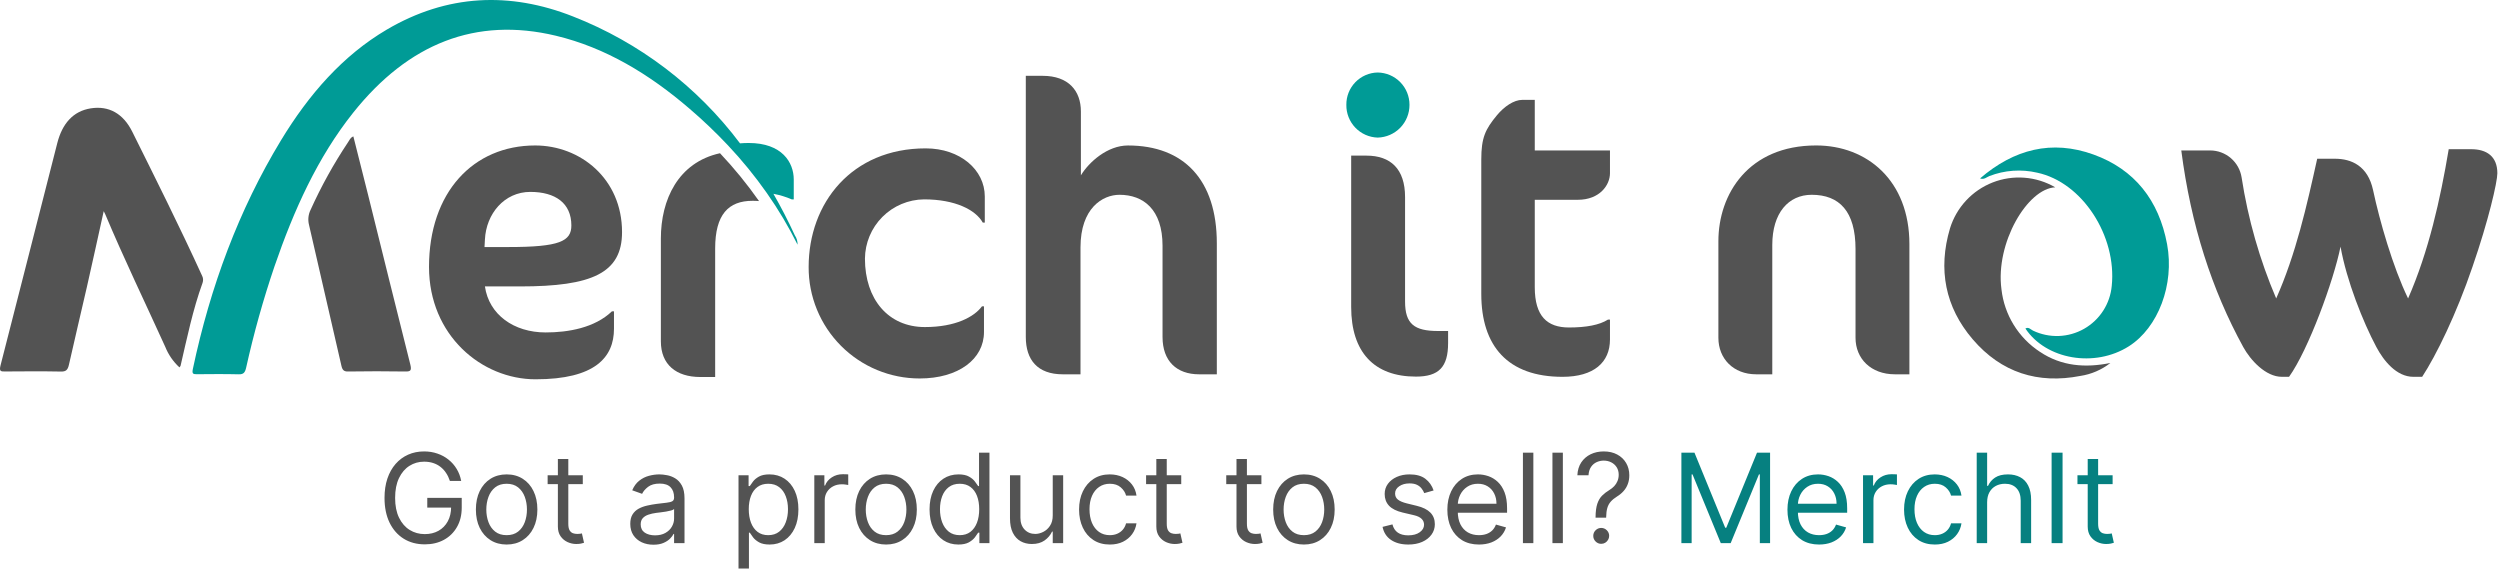 <svg width="603" height="141" viewBox="0 0 603 141" fill="none" xmlns="http://www.w3.org/2000/svg">
    <path fill-rule="evenodd" clip-rule="evenodd"
          d="M191.716 56.769C190.109 53.282 188.387 49.942 186.549 46.75C188.069 47.026 189.552 47.476 190.969 48.09H191.453V43.29C191.453 39.19 188.64 34.49 180.591 34.49C179.869 34.49 179.172 34.516 178.491 34.574C168.166 20.827 154.215 10.229 138.203 3.968C122.983 -2.036 107.838 -1.421 93.283 7.146C82.704 13.372 74.504 22.746 67.767 33.856C57.603 50.619 50.728 69.116 46.523 88.966C46.283 90.099 46.534 90.266 47.401 90.261C50.81 90.23 54.219 90.197 57.623 90.282C58.715 90.307 59.105 89.874 59.373 88.67C61.206 80.415 63.486 72.265 66.204 64.257C70.856 50.73 76.604 37.935 85.221 27.139C98.512 10.493 114.767 4.001 134.073 8.616C146.002 11.47 156.573 17.846 166.273 26.182C169.521 28.958 172.616 31.907 175.546 35.016C178.957 38.632 182.102 42.488 184.957 46.556C187.74 50.518 190.219 54.685 192.372 59.021C192.398 58.22 192.168 57.431 191.716 56.769V56.769Z"
          fill="#009B96"/>
    <path fill-rule="evenodd" clip-rule="evenodd"
          d="M477.592 43.032C485.78 35.984 494.899 33.644 504.949 37.272C514.849 40.845 520.73 48.299 522.705 58.918C524.51 68.618 520.554 79.032 513.488 83.518C505.246 88.755 493.509 86.743 488.528 79.236C489.303 78.778 489.801 79.485 490.37 79.751C492.306 80.674 494.435 81.117 496.578 81.04C498.721 80.963 500.814 80.369 502.678 79.31C504.542 78.25 506.123 76.755 507.285 74.954C508.447 73.151 509.157 71.095 509.353 68.96C510.594 56.96 502.3 43.988 491.368 41.65C487.526 40.755 483.502 41.042 479.825 42.473C479.158 42.739 478.57 43.388 477.592 43.032Z"
          fill="#009B96"/>
    <path d="M125.497 69.086H116.962C117.932 75.886 123.945 80.186 131.608 80.186C137.04 80.186 143.441 79.086 147.608 75.086H148.093V79.286C148.093 86.186 143.534 91.486 129.179 91.486C116.179 91.486 103.479 80.886 103.479 64.386C103.479 46.386 114.148 35.086 129.086 35.086C139.95 35.086 150.037 43.086 150.037 55.986C150.038 65.885 142.763 69.086 125.497 69.086ZM127.922 46.286C121.622 46.286 117.252 51.586 116.962 57.786L116.862 59.586H122.682C135 59.586 137.813 58.186 137.813 54.386C137.816 48.987 133.936 46.288 127.922 46.288V46.286Z"
          fill="#535353"/>
    <path d="M173.666 36.958C163.566 39.171 159.402 48.158 159.402 57.532V82.332C159.402 87.937 163.087 90.932 168.907 90.932H172.498V59.935C172.498 51.735 175.698 48.435 181.52 48.435C182.066 48.435 182.587 48.453 183.077 48.499C180.222 44.431 177.077 40.574 173.666 36.958Z"
          fill="#535353"/>
    <path d="M237.046 53.687C235.3 50.587 230.353 48.087 222.884 48.087C219.108 48.127 215.498 49.648 212.832 52.322C210.165 54.996 208.655 58.611 208.625 62.387C208.625 72.187 214.25 78.887 223.078 78.887C230.547 78.887 235.009 76.387 236.851 73.887H237.336V80.087C237.336 86.587 231.226 91.287 221.817 91.287C218.29 91.288 214.798 90.593 211.541 89.24C208.284 87.887 205.326 85.903 202.838 83.404C200.351 80.904 198.381 77.937 197.044 74.673C195.707 71.41 195.028 67.914 195.046 64.387C195.046 48.987 205.425 35.787 223.272 35.787C231.614 35.787 237.531 40.987 237.531 47.387V53.687H237.046Z"
          fill="#535353"/>
    <path d="M289.231 90.284C283.799 90.284 280.404 87.084 280.404 81.284V59.284C280.404 50.484 275.748 46.984 270.025 46.984C265.951 46.984 260.616 50.184 260.616 59.684V90.284H256.348C250.238 90.284 247.424 86.784 247.424 81.284V18.29H251.498C257.706 18.29 260.712 21.89 260.712 26.89V42.29C262.652 39.09 267.112 35.09 272.062 35.09C285.544 35.09 293.498 43.39 293.498 58.69V90.29L289.231 90.284Z"
          fill="#535353"/>
    <path d="M361.069 27.789C362.816 25.689 365.142 24.089 367.18 24.089H370.186V36.289H388.325V41.789C388.325 44.589 385.9 48.189 380.565 48.189H370.186V69.289C370.186 76.289 373.194 78.989 378.431 78.989C382.601 78.989 385.803 78.389 387.84 77.089H388.325V81.889C388.325 87.389 384.445 90.889 376.879 90.889C363.688 90.889 357.286 83.489 357.286 70.889V38.489C357.287 33.188 358.257 31.189 361.069 27.789Z"
          fill="#535353"/>
    <path d="M457.059 90.283C451.239 90.283 447.553 86.483 447.553 81.483V60.083C447.553 50.983 443.673 46.983 436.981 46.983C431.355 46.983 427.475 51.383 427.475 59.083V90.283H423.595C418.066 90.283 414.476 86.483 414.476 81.483V58.183C414.476 46.783 421.752 35.083 438.048 35.083C450.366 35.083 460.548 43.583 460.548 58.883V90.283H457.059Z"
          fill="#535353"/>
    <path d="M596.351 64.387C592.472 75.787 587.622 85.687 584.227 90.887H582.094C578.019 90.887 574.915 86.987 573.169 83.687C569.969 77.687 565.99 67.687 564.536 59.487C562.887 67.687 556.777 84.387 552.12 90.887H550.375C546.496 90.887 542.809 86.887 541.062 83.687C533.496 69.887 528.452 54.287 526.125 36.287H533.109C534.936 36.295 536.701 36.954 538.088 38.145C539.474 39.336 540.391 40.981 540.674 42.787C542.222 52.831 545.025 62.641 549.016 71.987C553.768 61.287 556.387 49.687 558.909 38.287H563.177C567.155 38.287 571.132 39.987 572.392 45.887C573.944 53.187 577.144 64.387 580.83 71.987C585.777 60.687 588.59 48.187 590.63 35.987H596.062C599.749 35.987 602.362 37.687 602.362 41.787C602.362 43.888 600.231 53.187 596.351 64.387Z"
          fill="#535353"/>
    <path fill-rule="evenodd" clip-rule="evenodd"
          d="M48.711 66.447C43.359 54.724 37.611 43.253 31.901 31.766C29.716 27.374 26.243 25.447 21.884 26.136C17.625 26.809 15.011 29.836 13.818 34.508C9.248 52.376 4.729 70.26 0.132 88.118C-0.25 89.604 0.221 89.608 1.203 89.599C5.711 89.563 10.22 89.532 14.726 89.618C15.869 89.64 16.341 89.265 16.626 87.978C18.026 81.718 19.526 75.492 20.952 69.239C22.329 63.183 23.652 57.11 25.017 50.931C25.164 51.231 25.281 51.431 25.374 51.652C29.933 62.487 35.022 73.002 39.865 83.668C40.62 85.552 41.788 87.243 43.283 88.614C43.427 88.407 43.529 88.321 43.555 88.214C45.12 81.483 46.511 74.69 48.855 68.235C48.961 67.944 49.002 67.634 48.977 67.326C48.952 67.017 48.862 66.718 48.711 66.447V66.447Z"
          fill="#535353"/>
    <path fill-rule="evenodd" clip-rule="evenodd"
          d="M88.807 47.099C87.632 42.372 86.429 37.653 85.23 32.899C84.5 33.181 84.283 33.813 83.956 34.293C80.498 39.476 77.473 44.935 74.912 50.616C74.359 51.736 74.225 53.016 74.532 54.226C77.159 65.55 79.764 76.881 82.347 88.22C82.58 89.245 82.947 89.62 83.913 89.605C88.53 89.536 93.148 89.527 97.764 89.605C99.056 89.627 99.334 89.365 98.948 87.832C95.528 74.277 92.184 60.684 88.807 47.099Z"
          fill="#535353"/>
    <path fill-rule="evenodd" clip-rule="evenodd"
          d="M495.723 45.183C489 45.483 481.252 58.651 482.753 69.79C483.095 72.828 484.102 75.753 485.704 78.357C487.306 80.961 489.462 83.18 492.019 84.855C497.249 88.355 503.008 88.769 509.027 87.548C506.923 89.199 504.426 90.276 501.78 90.673C491.571 92.664 482.711 89.892 475.817 81.839C469.183 74.094 467.401 64.971 470.34 55.082C471.112 52.579 472.44 50.282 474.223 48.364C476.007 46.446 478.201 44.955 480.641 44.003C483.082 43.051 485.706 42.663 488.317 42.868C490.929 43.072 493.461 43.863 495.723 45.183V45.183Z"
          fill="#535353"/>
    <path d="M338.902 72.737V47.537C338.902 40.737 335.41 37.537 329.59 37.537H325.904V74.037C325.904 84.937 331.434 90.837 341.521 90.837C347.05 90.837 349.281 88.537 349.281 82.737V79.837H346.855C341.133 79.838 338.902 78.138 338.902 72.737Z"
          fill="#535353"/>
    <path d="M332.306 33.188C334.363 33.135 336.317 32.279 337.75 30.802C339.182 29.325 339.978 27.345 339.968 25.288C339.975 23.241 339.174 21.274 337.74 19.814C336.305 18.354 334.353 17.518 332.306 17.488C330.27 17.523 328.331 18.364 326.913 19.826C325.495 21.288 324.714 23.252 324.74 25.288C324.709 27.335 325.486 29.312 326.902 30.791C328.318 32.27 330.26 33.131 332.306 33.188Z"
          fill="#009B96"/>
    <path d="M108.513 116C108.278 115.283 107.97 114.64 107.586 114.072C107.21 113.496 106.759 113.006 106.233 112.602C105.715 112.197 105.125 111.888 104.465 111.675C103.804 111.462 103.08 111.355 102.291 111.355C100.999 111.355 99.823 111.689 98.765 112.357C97.707 113.024 96.865 114.008 96.24 115.308C95.615 116.607 95.303 118.202 95.303 120.091C95.303 121.98 95.619 123.575 96.251 124.874C96.883 126.174 97.739 127.158 98.818 127.825C99.898 128.493 101.112 128.827 102.462 128.827C103.712 128.827 104.813 128.56 105.764 128.028C106.723 127.488 107.469 126.728 108.002 125.748C108.541 124.761 108.811 123.599 108.811 122.264L109.621 122.435H103.058V120.091H111.368V122.435C111.368 124.232 110.984 125.794 110.217 127.122C109.457 128.45 108.406 129.48 107.064 130.212C105.729 130.936 104.195 131.298 102.462 131.298C100.53 131.298 98.832 130.844 97.369 129.935C95.913 129.026 94.777 127.733 93.96 126.057C93.151 124.381 92.746 122.392 92.746 120.091C92.746 118.365 92.977 116.813 93.438 115.435C93.907 114.05 94.568 112.871 95.42 111.898C96.272 110.925 97.281 110.18 98.445 109.661C99.61 109.143 100.892 108.884 102.291 108.884C103.442 108.884 104.514 109.058 105.509 109.406C106.51 109.746 107.401 110.233 108.183 110.865C108.971 111.49 109.628 112.239 110.153 113.113C110.679 113.979 111.041 114.942 111.24 116H108.513ZM122.2 131.341C120.723 131.341 119.426 130.989 118.311 130.286C117.203 129.583 116.337 128.599 115.712 127.335C115.094 126.071 114.785 124.594 114.785 122.903C114.785 121.199 115.094 119.711 115.712 118.44C116.337 117.168 117.203 116.181 118.311 115.478C119.426 114.775 120.723 114.423 122.2 114.423C123.677 114.423 124.97 114.775 126.078 115.478C127.193 116.181 128.059 117.168 128.677 118.44C129.302 119.711 129.615 121.199 129.615 122.903C129.615 124.594 129.302 126.071 128.677 127.335C128.059 128.599 127.193 129.583 126.078 130.286C124.97 130.989 123.677 131.341 122.2 131.341ZM122.2 129.082C123.322 129.082 124.245 128.795 124.97 128.219C125.694 127.644 126.23 126.888 126.578 125.95C126.926 125.013 127.1 123.997 127.1 122.903C127.1 121.81 126.926 120.79 126.578 119.846C126.23 118.901 125.694 118.138 124.97 117.555C124.245 116.973 123.322 116.682 122.2 116.682C121.078 116.682 120.154 116.973 119.43 117.555C118.706 118.138 118.169 118.901 117.821 119.846C117.473 120.79 117.299 121.81 117.299 122.903C117.299 123.997 117.473 125.013 117.821 125.95C118.169 126.888 118.706 127.644 119.43 128.219C120.154 128.795 121.078 129.082 122.2 129.082ZM140.569 114.636V116.767H132.089V114.636H140.569ZM134.56 110.716H137.075V126.312C137.075 127.023 137.178 127.555 137.384 127.911C137.597 128.259 137.867 128.493 138.193 128.614C138.527 128.727 138.879 128.784 139.248 128.784C139.525 128.784 139.752 128.77 139.93 128.741C140.107 128.706 140.249 128.678 140.356 128.656L140.867 130.915C140.697 130.979 140.459 131.043 140.153 131.107C139.848 131.178 139.461 131.213 138.992 131.213C138.282 131.213 137.586 131.06 136.904 130.755C136.229 130.45 135.668 129.984 135.221 129.359C134.781 128.734 134.56 127.946 134.56 126.994V110.716ZM157.604 131.384C156.567 131.384 155.626 131.188 154.781 130.798C153.935 130.4 153.264 129.828 152.767 129.082C152.27 128.33 152.021 127.42 152.021 126.355C152.021 125.418 152.206 124.658 152.575 124.075C152.945 123.486 153.438 123.024 154.056 122.69C154.674 122.357 155.356 122.108 156.102 121.945C156.854 121.774 157.611 121.639 158.371 121.54C159.365 121.412 160.171 121.316 160.789 121.252C161.414 121.181 161.869 121.064 162.153 120.901C162.444 120.737 162.59 120.453 162.59 120.048V119.963C162.59 118.912 162.302 118.095 161.727 117.513C161.158 116.93 160.296 116.639 159.138 116.639C157.938 116.639 156.997 116.902 156.315 117.428C155.633 117.953 155.153 118.514 154.877 119.111L152.49 118.259C152.916 117.264 153.484 116.49 154.195 115.936C154.912 115.375 155.693 114.984 156.538 114.764C157.391 114.537 158.229 114.423 159.053 114.423C159.578 114.423 160.182 114.487 160.864 114.615C161.553 114.736 162.217 114.988 162.856 115.371C163.502 115.755 164.038 116.334 164.465 117.108C164.891 117.882 165.104 118.919 165.104 120.219V131H162.59V128.784H162.462C162.291 129.139 162.007 129.519 161.609 129.924C161.212 130.329 160.683 130.673 160.022 130.957C159.362 131.241 158.555 131.384 157.604 131.384ZM157.987 129.125C158.982 129.125 159.82 128.93 160.502 128.539C161.19 128.148 161.709 127.644 162.057 127.026C162.412 126.408 162.59 125.759 162.59 125.077V122.776C162.483 122.903 162.249 123.021 161.886 123.127C161.531 123.227 161.119 123.315 160.651 123.393C160.189 123.464 159.738 123.528 159.298 123.585C158.864 123.635 158.513 123.678 158.243 123.713C157.59 123.798 156.979 123.937 156.411 124.129C155.85 124.313 155.395 124.594 155.047 124.97C154.706 125.339 154.536 125.844 154.536 126.483C154.536 127.357 154.859 128.017 155.505 128.464C156.158 128.905 156.986 129.125 157.987 129.125ZM178.13 137.136V114.636H180.559V117.236H180.858C181.042 116.952 181.298 116.589 181.625 116.149C181.958 115.702 182.434 115.304 183.052 114.956C183.677 114.601 184.522 114.423 185.588 114.423C186.965 114.423 188.18 114.768 189.231 115.457C190.282 116.146 191.103 117.122 191.692 118.386C192.282 119.651 192.576 121.142 192.576 122.861C192.576 124.594 192.282 126.096 191.692 127.367C191.103 128.631 190.286 129.612 189.242 130.308C188.198 130.996 186.994 131.341 185.63 131.341C184.579 131.341 183.737 131.167 183.105 130.819C182.473 130.464 181.987 130.062 181.646 129.615C181.305 129.161 181.042 128.784 180.858 128.486H180.644V137.136H178.13ZM180.602 122.818C180.602 124.054 180.783 125.144 181.145 126.089C181.507 127.026 182.036 127.761 182.733 128.294C183.429 128.82 184.281 129.082 185.289 129.082C186.34 129.082 187.218 128.805 187.921 128.251C188.631 127.69 189.164 126.937 189.519 125.993C189.881 125.041 190.062 123.983 190.062 122.818C190.062 121.668 189.884 120.631 189.529 119.707C189.181 118.777 188.652 118.042 187.942 117.502C187.239 116.955 186.355 116.682 185.289 116.682C184.267 116.682 183.407 116.941 182.711 117.46C182.015 117.971 181.49 118.688 181.134 119.612C180.779 120.528 180.602 121.597 180.602 122.818ZM196.411 131V114.636H198.84V117.108H199.011C199.309 116.298 199.849 115.641 200.63 115.137C201.411 114.633 202.292 114.381 203.272 114.381C203.457 114.381 203.688 114.384 203.965 114.391C204.242 114.398 204.451 114.409 204.593 114.423V116.98C204.508 116.959 204.313 116.927 204.007 116.884C203.709 116.835 203.393 116.81 203.059 116.81C202.264 116.81 201.554 116.977 200.929 117.31C200.311 117.637 199.821 118.092 199.458 118.674C199.103 119.249 198.926 119.906 198.926 120.645V131H196.411ZM213.723 131.341C212.246 131.341 210.95 130.989 209.835 130.286C208.727 129.583 207.86 128.599 207.235 127.335C206.617 126.071 206.309 124.594 206.309 122.903C206.309 121.199 206.617 119.711 207.235 118.44C207.86 117.168 208.727 116.181 209.835 115.478C210.95 114.775 212.246 114.423 213.723 114.423C215.201 114.423 216.493 114.775 217.601 115.478C218.716 116.181 219.583 117.168 220.201 118.44C220.826 119.711 221.138 121.199 221.138 122.903C221.138 124.594 220.826 126.071 220.201 127.335C219.583 128.599 218.716 129.583 217.601 130.286C216.493 130.989 215.201 131.341 213.723 131.341ZM213.723 129.082C214.845 129.082 215.769 128.795 216.493 128.219C217.218 127.644 217.754 126.888 218.102 125.95C218.45 125.013 218.624 123.997 218.624 122.903C218.624 121.81 218.45 120.79 218.102 119.846C217.754 118.901 217.218 118.138 216.493 117.555C215.769 116.973 214.845 116.682 213.723 116.682C212.601 116.682 211.678 116.973 210.953 117.555C210.229 118.138 209.693 118.901 209.345 119.846C208.997 120.79 208.823 121.81 208.823 122.903C208.823 123.997 208.997 125.013 209.345 125.95C209.693 126.888 210.229 127.644 210.953 128.219C211.678 128.795 212.601 129.082 213.723 129.082ZM231.155 131.341C229.791 131.341 228.587 130.996 227.543 130.308C226.499 129.612 225.683 128.631 225.093 127.367C224.504 126.096 224.209 124.594 224.209 122.861C224.209 121.142 224.504 119.651 225.093 118.386C225.683 117.122 226.503 116.146 227.554 115.457C228.605 114.768 229.82 114.423 231.198 114.423C232.263 114.423 233.104 114.601 233.722 114.956C234.347 115.304 234.823 115.702 235.15 116.149C235.484 116.589 235.743 116.952 235.928 117.236H236.141V109.182H238.655V131H236.226V128.486H235.928C235.743 128.784 235.48 129.161 235.139 129.615C234.798 130.062 234.312 130.464 233.68 130.819C233.048 131.167 232.206 131.341 231.155 131.341ZM231.496 129.082C232.504 129.082 233.357 128.82 234.053 128.294C234.749 127.761 235.278 127.026 235.64 126.089C236.002 125.144 236.183 124.054 236.183 122.818C236.183 121.597 236.006 120.528 235.651 119.612C235.296 118.688 234.77 117.971 234.074 117.46C233.378 116.941 232.519 116.682 231.496 116.682C230.43 116.682 229.543 116.955 228.832 117.502C228.129 118.042 227.6 118.777 227.245 119.707C226.897 120.631 226.723 121.668 226.723 122.818C226.723 123.983 226.901 125.041 227.256 125.993C227.618 126.937 228.151 127.69 228.854 128.251C229.564 128.805 230.445 129.082 231.496 129.082ZM253.921 124.31V114.636H256.435V131H253.921V128.23H253.751C253.367 129.061 252.771 129.768 251.961 130.35C251.151 130.925 250.129 131.213 248.893 131.213C247.87 131.213 246.961 130.989 246.166 130.542C245.37 130.087 244.745 129.406 244.291 128.496C243.836 127.58 243.609 126.426 243.609 125.034V114.636H246.123V124.864C246.123 126.057 246.457 127.009 247.124 127.719C247.799 128.429 248.658 128.784 249.703 128.784C250.328 128.784 250.963 128.624 251.609 128.305C252.263 127.985 252.81 127.495 253.25 126.835C253.698 126.174 253.921 125.332 253.921 124.31ZM267.688 131.341C266.154 131.341 264.833 130.979 263.725 130.254C262.617 129.53 261.765 128.532 261.168 127.261C260.572 125.989 260.273 124.537 260.273 122.903C260.273 121.241 260.579 119.775 261.19 118.504C261.807 117.225 262.667 116.227 263.768 115.51C264.876 114.786 266.168 114.423 267.646 114.423C268.796 114.423 269.833 114.636 270.756 115.062C271.68 115.489 272.436 116.085 273.025 116.852C273.615 117.619 273.981 118.514 274.123 119.537H271.609C271.417 118.791 270.991 118.131 270.33 117.555C269.677 116.973 268.796 116.682 267.688 116.682C266.708 116.682 265.849 116.937 265.11 117.449C264.378 117.953 263.807 118.667 263.395 119.59C262.99 120.506 262.788 121.582 262.788 122.818C262.788 124.082 262.986 125.183 263.384 126.121C263.789 127.058 264.357 127.786 265.089 128.305C265.827 128.823 266.694 129.082 267.688 129.082C268.342 129.082 268.935 128.969 269.467 128.741C270 128.514 270.451 128.188 270.82 127.761C271.19 127.335 271.452 126.824 271.609 126.227H274.123C273.981 127.193 273.629 128.063 273.068 128.837C272.514 129.604 271.779 130.215 270.863 130.67C269.954 131.117 268.896 131.341 267.688 131.341ZM284.915 114.636V116.767H276.435V114.636H284.915ZM278.906 110.716H281.42V126.312C281.42 127.023 281.523 127.555 281.729 127.911C281.942 128.259 282.212 128.493 282.539 128.614C282.873 128.727 283.224 128.784 283.594 128.784C283.871 128.784 284.098 128.77 284.275 128.741C284.453 128.706 284.595 128.678 284.702 128.656L285.213 130.915C285.043 130.979 284.805 131.043 284.499 131.107C284.194 131.178 283.807 131.213 283.338 131.213C282.628 131.213 281.932 131.06 281.25 130.755C280.575 130.45 280.014 129.984 279.567 129.359C279.126 128.734 278.906 127.946 278.906 126.994V110.716ZM304.251 114.636V116.767H295.771V114.636H304.251ZM298.242 110.716H300.756V126.312C300.756 127.023 300.859 127.555 301.065 127.911C301.278 128.259 301.548 128.493 301.875 128.614C302.209 128.727 302.56 128.784 302.93 128.784C303.207 128.784 303.434 128.77 303.611 128.741C303.789 128.706 303.931 128.678 304.038 128.656L304.549 130.915C304.378 130.979 304.141 131.043 303.835 131.107C303.53 131.178 303.143 131.213 302.674 131.213C301.964 131.213 301.268 131.06 300.586 130.755C299.911 130.45 299.35 129.984 298.903 129.359C298.462 128.734 298.242 127.946 298.242 126.994V110.716ZM314.505 131.341C313.027 131.341 311.731 130.989 310.616 130.286C309.508 129.583 308.642 128.599 308.017 127.335C307.399 126.071 307.09 124.594 307.09 122.903C307.09 121.199 307.399 119.711 308.017 118.44C308.642 117.168 309.508 116.181 310.616 115.478C311.731 114.775 313.027 114.423 314.505 114.423C315.982 114.423 317.274 114.775 318.382 115.478C319.497 116.181 320.364 117.168 320.982 118.44C321.607 119.711 321.919 121.199 321.919 122.903C321.919 124.594 321.607 126.071 320.982 127.335C320.364 128.599 319.497 129.583 318.382 130.286C317.274 130.989 315.982 131.341 314.505 131.341ZM314.505 129.082C315.627 129.082 316.55 128.795 317.274 128.219C317.999 127.644 318.535 126.888 318.883 125.95C319.231 125.013 319.405 123.997 319.405 122.903C319.405 121.81 319.231 120.79 318.883 119.846C318.535 118.901 317.999 118.138 317.274 117.555C316.55 116.973 315.627 116.682 314.505 116.682C313.382 116.682 312.459 116.973 311.735 117.555C311.01 118.138 310.474 118.901 310.126 119.846C309.778 120.79 309.604 121.81 309.604 122.903C309.604 123.997 309.778 125.013 310.126 125.95C310.474 126.888 311.01 127.644 311.735 128.219C312.459 128.795 313.382 129.082 314.505 129.082ZM345.786 118.301L343.527 118.94C343.385 118.564 343.176 118.198 342.899 117.843C342.629 117.481 342.259 117.183 341.791 116.948C341.322 116.714 340.722 116.597 339.99 116.597C338.989 116.597 338.154 116.827 337.487 117.289C336.826 117.744 336.496 118.322 336.496 119.026C336.496 119.651 336.723 120.144 337.178 120.506C337.632 120.869 338.342 121.17 339.308 121.412L341.737 122.009C343.2 122.364 344.291 122.907 345.008 123.638C345.725 124.363 346.084 125.297 346.084 126.44C346.084 127.378 345.814 128.216 345.274 128.955C344.742 129.693 343.996 130.276 343.037 130.702C342.078 131.128 340.963 131.341 339.692 131.341C338.023 131.341 336.641 130.979 335.548 130.254C334.454 129.53 333.761 128.472 333.47 127.08L335.857 126.483C336.084 127.364 336.514 128.024 337.146 128.464C337.785 128.905 338.619 129.125 339.649 129.125C340.821 129.125 341.752 128.876 342.44 128.379C343.136 127.875 343.484 127.271 343.484 126.568C343.484 126 343.286 125.524 342.888 125.141C342.49 124.75 341.879 124.459 341.055 124.267L338.328 123.628C336.83 123.273 335.729 122.722 335.026 121.977C334.33 121.224 333.982 120.283 333.982 119.153C333.982 118.23 334.241 117.413 334.759 116.703C335.285 115.993 335.999 115.435 336.901 115.031C337.81 114.626 338.84 114.423 339.99 114.423C341.609 114.423 342.881 114.778 343.804 115.489C344.734 116.199 345.395 117.136 345.786 118.301ZM356.729 131.341C355.153 131.341 353.793 130.993 352.649 130.297C351.513 129.594 350.636 128.614 350.018 127.357C349.407 126.092 349.101 124.622 349.101 122.946C349.101 121.27 349.407 119.793 350.018 118.514C350.636 117.229 351.495 116.227 352.596 115.51C353.704 114.786 354.996 114.423 356.474 114.423C357.326 114.423 358.168 114.565 358.998 114.849C359.829 115.134 360.586 115.595 361.268 116.234C361.949 116.866 362.493 117.705 362.898 118.749C363.302 119.793 363.505 121.078 363.505 122.605V123.67H350.891V121.497H360.948C360.948 120.574 360.763 119.75 360.394 119.026C360.032 118.301 359.513 117.729 358.839 117.31C358.171 116.891 357.383 116.682 356.474 116.682C355.472 116.682 354.606 116.93 353.874 117.428C353.15 117.918 352.592 118.557 352.202 119.345C351.811 120.134 351.616 120.979 351.616 121.881V123.33C351.616 124.565 351.829 125.613 352.255 126.472C352.688 127.325 353.288 127.974 354.055 128.422C354.822 128.862 355.714 129.082 356.729 129.082C357.39 129.082 357.986 128.99 358.519 128.805C359.059 128.614 359.524 128.33 359.915 127.953C360.305 127.57 360.607 127.094 360.82 126.526L363.249 127.207C362.994 128.031 362.564 128.756 361.96 129.381C361.356 129.999 360.611 130.482 359.723 130.83C358.835 131.17 357.837 131.341 356.729 131.341ZM369.844 109.182V131H367.329V109.182H369.844ZM376.963 109.182V131H374.449V109.182H376.963ZM384.849 124.864V124.736C384.863 123.379 385.005 122.3 385.275 121.497C385.545 120.695 385.929 120.045 386.426 119.548C386.923 119.05 387.519 118.592 388.215 118.173C388.634 117.918 389.011 117.616 389.345 117.268C389.679 116.913 389.941 116.504 390.133 116.043C390.332 115.581 390.431 115.07 390.431 114.509C390.431 113.812 390.268 113.209 389.941 112.697C389.615 112.186 389.178 111.792 388.631 111.515C388.084 111.238 387.477 111.099 386.809 111.099C386.227 111.099 385.666 111.22 385.126 111.462C384.586 111.703 384.135 112.083 383.773 112.602C383.411 113.12 383.201 113.798 383.144 114.636H380.46C380.517 113.429 380.829 112.396 381.397 111.536C381.973 110.677 382.729 110.02 383.666 109.565C384.611 109.111 385.659 108.884 386.809 108.884C388.059 108.884 389.146 109.132 390.069 109.629C391 110.126 391.717 110.808 392.221 111.675C392.733 112.541 392.988 113.528 392.988 114.636C392.988 115.418 392.867 116.124 392.626 116.756C392.392 117.388 392.051 117.953 391.603 118.45C391.163 118.947 390.63 119.388 390.005 119.771C389.38 120.162 388.88 120.574 388.503 121.007C388.127 121.433 387.853 121.941 387.683 122.531C387.512 123.12 387.42 123.855 387.406 124.736V124.864H384.849ZM386.213 131.17C385.687 131.17 385.236 130.982 384.86 130.606C384.483 130.229 384.295 129.778 384.295 129.253C384.295 128.727 384.483 128.276 384.86 127.9C385.236 127.523 385.687 127.335 386.213 127.335C386.738 127.335 387.189 127.523 387.566 127.9C387.942 128.276 388.13 128.727 388.13 129.253C388.13 129.601 388.041 129.92 387.864 130.212C387.693 130.503 387.463 130.737 387.171 130.915C386.887 131.085 386.568 131.17 386.213 131.17Z"
          fill="#535353"/>
    <path d="M405.551 109.182H408.705L416.119 127.293H416.375L423.79 109.182H426.943V131H424.472V114.423H424.259L417.44 131H415.054L408.236 114.423H408.023V131H405.551V109.182ZM438.761 131.341C437.184 131.341 435.824 130.993 434.68 130.297C433.544 129.594 432.667 128.614 432.049 127.357C431.438 126.092 431.133 124.622 431.133 122.946C431.133 121.27 431.438 119.793 432.049 118.514C432.667 117.229 433.526 116.227 434.627 115.51C435.735 114.786 437.028 114.423 438.505 114.423C439.357 114.423 440.199 114.565 441.03 114.849C441.861 115.134 442.617 115.595 443.299 116.234C443.981 116.866 444.524 117.705 444.929 118.749C445.334 119.793 445.536 121.078 445.536 122.605V123.67H432.922V121.497H442.979C442.979 120.574 442.795 119.75 442.425 119.026C442.063 118.301 441.545 117.729 440.87 117.31C440.202 116.891 439.414 116.682 438.505 116.682C437.503 116.682 436.637 116.93 435.905 117.428C435.181 117.918 434.623 118.557 434.233 119.345C433.842 120.134 433.647 120.979 433.647 121.881V123.33C433.647 124.565 433.86 125.613 434.286 126.472C434.719 127.325 435.32 127.974 436.087 128.422C436.854 128.862 437.745 129.082 438.761 129.082C439.421 129.082 440.018 128.99 440.55 128.805C441.09 128.614 441.555 128.33 441.946 127.953C442.337 127.57 442.638 127.094 442.851 126.526L445.28 127.207C445.025 128.031 444.595 128.756 443.991 129.381C443.388 129.999 442.642 130.482 441.754 130.83C440.866 131.17 439.869 131.341 438.761 131.341ZM449.361 131V114.636H451.79V117.108H451.96C452.258 116.298 452.798 115.641 453.579 115.137C454.361 114.633 455.241 114.381 456.222 114.381C456.406 114.381 456.637 114.384 456.914 114.391C457.191 114.398 457.4 114.409 457.543 114.423V116.98C457.457 116.959 457.262 116.927 456.957 116.884C456.658 116.835 456.342 116.81 456.008 116.81C455.213 116.81 454.503 116.977 453.878 117.31C453.26 117.637 452.77 118.092 452.408 118.674C452.052 119.249 451.875 119.906 451.875 120.645V131H449.361ZM466.672 131.341C465.138 131.341 463.817 130.979 462.709 130.254C461.601 129.53 460.749 128.532 460.153 127.261C459.556 125.989 459.258 124.537 459.258 122.903C459.258 121.241 459.563 119.775 460.174 118.504C460.792 117.225 461.651 116.227 462.752 115.51C463.86 114.786 465.153 114.423 466.63 114.423C467.78 114.423 468.817 114.636 469.741 115.062C470.664 115.489 471.42 116.085 472.01 116.852C472.599 117.619 472.965 118.514 473.107 119.537H470.593C470.401 118.791 469.975 118.131 469.315 117.555C468.661 116.973 467.78 116.682 466.672 116.682C465.692 116.682 464.833 116.937 464.094 117.449C463.363 117.953 462.791 118.667 462.379 119.59C461.974 120.506 461.772 121.582 461.772 122.818C461.772 124.082 461.971 125.183 462.369 126.121C462.773 127.058 463.342 127.786 464.073 128.305C464.812 128.823 465.678 129.082 466.672 129.082C467.326 129.082 467.919 128.969 468.452 128.741C468.984 128.514 469.435 128.188 469.805 127.761C470.174 127.335 470.437 126.824 470.593 126.227H473.107C472.965 127.193 472.614 128.063 472.052 128.837C471.498 129.604 470.763 130.215 469.847 130.67C468.938 131.117 467.88 131.341 466.672 131.341ZM479.297 121.156V131H476.783V109.182H479.297V117.193H479.51C479.893 116.348 480.469 115.677 481.236 115.18C482.01 114.675 483.04 114.423 484.325 114.423C485.44 114.423 486.417 114.647 487.255 115.094C488.093 115.535 488.743 116.213 489.204 117.129C489.673 118.038 489.908 119.196 489.908 120.602V131H487.393V120.773C487.393 119.473 487.056 118.468 486.381 117.758C485.714 117.04 484.787 116.682 483.601 116.682C482.777 116.682 482.038 116.856 481.385 117.204C480.739 117.552 480.227 118.06 479.851 118.727C479.481 119.395 479.297 120.205 479.297 121.156ZM497.49 109.182V131H494.848V109.182H497.49ZM509.563 114.636V116.767H501.083V114.636H509.563ZM503.555 110.716H506.069V126.312C506.069 127.023 506.172 127.555 506.378 127.911C506.591 128.259 506.861 128.493 507.187 128.614C507.521 128.727 507.873 128.784 508.242 128.784C508.519 128.784 508.746 128.77 508.924 128.741C509.101 128.706 509.244 128.678 509.35 128.656L509.861 130.915C509.691 130.979 509.453 131.043 509.148 131.107C508.842 131.178 508.455 131.213 507.986 131.213C507.276 131.213 506.58 131.06 505.898 130.755C505.224 130.45 504.663 129.984 504.215 129.359C503.775 128.734 503.555 127.946 503.555 126.994V110.716Z"
          fill="#068080"/>
</svg>
